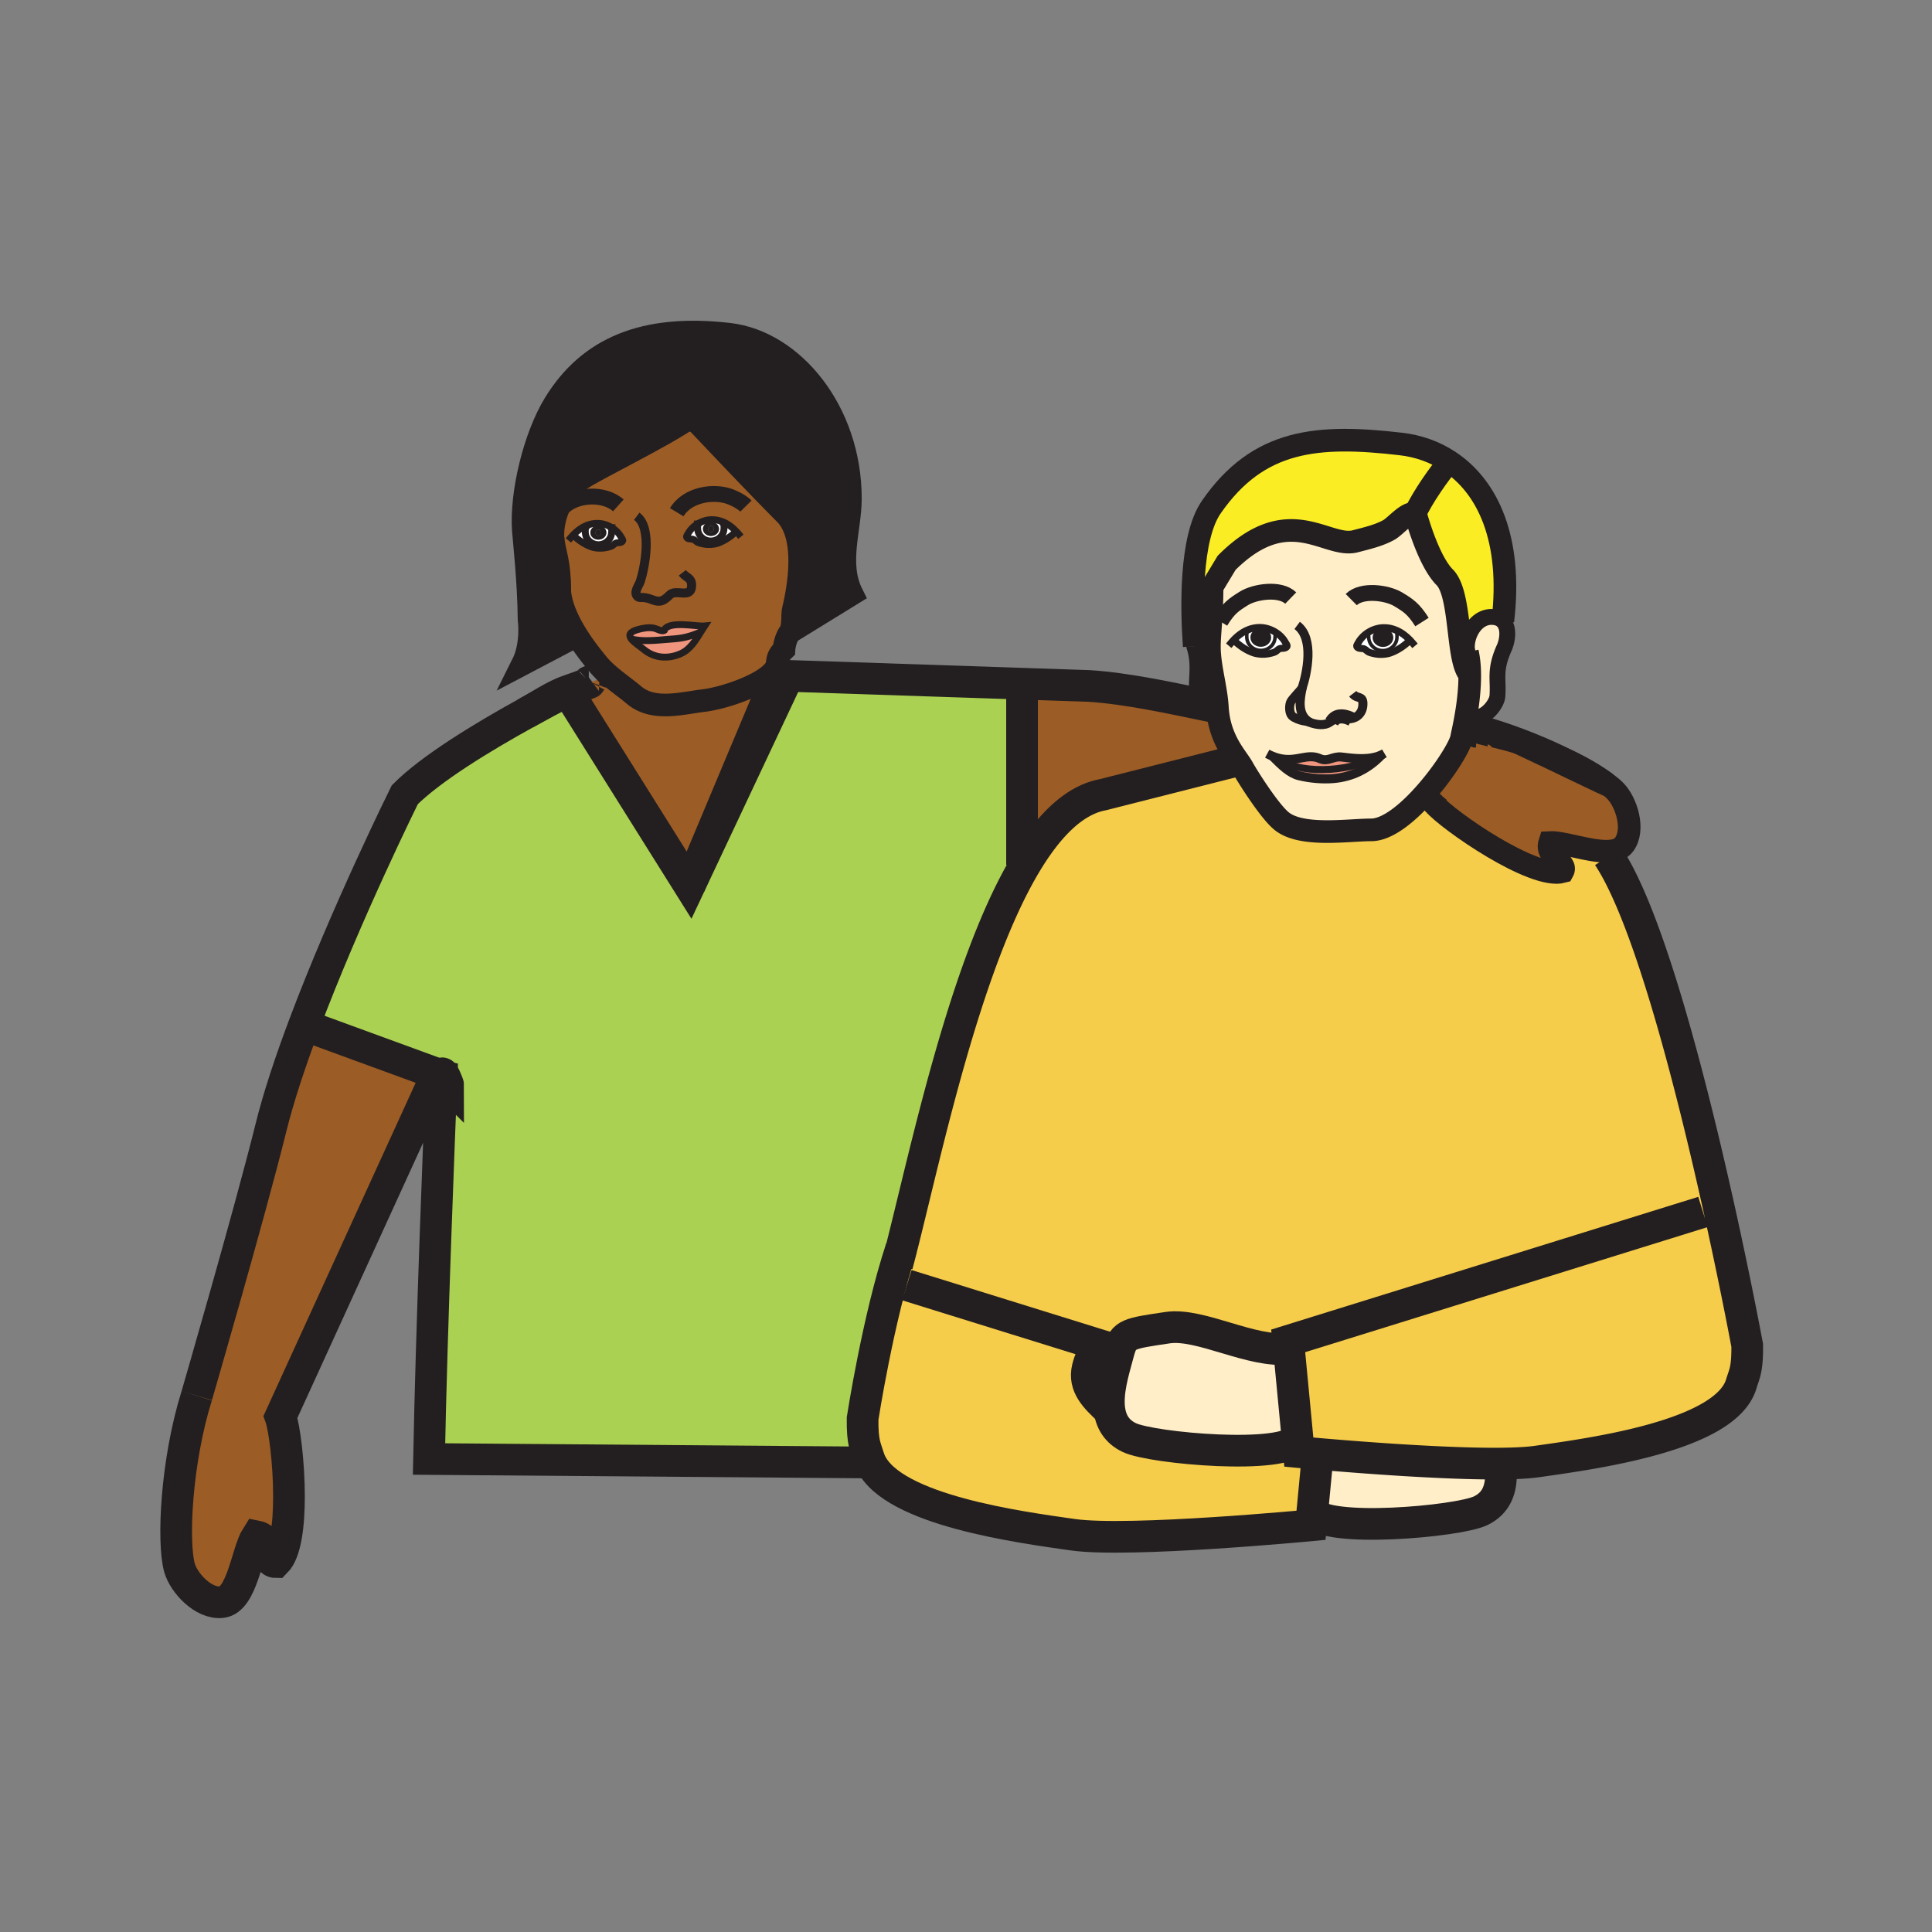 <svg xmlns="http://www.w3.org/2000/svg" width="853.64" height="853.644" viewBox="0 0 853.64 853.644" overflow="visible"><rect x="0" y="0" width="853.64" height="853.644" fill="#808080" stroke="none"/><path d="M488.86 595.25c-3.63.03-6.62 2.39-8.28 9.18-1.97 8.03 3.68 13.28 9.28 18.54l.319-.05c.73 5.13 3.181 9.61 8.83 12.28 10.19 4.81 68.99 9.91 74.3.479l-3.8-39.81c-16.43 2.07-39.109-11.42-53.62-9.25-17.409 2.57-19.33 2.85-21.43 9.97-1.959-.829-3.859-1.349-5.599-1.339zm-90.57-43.63c10.91-42.93 27.89-123.94 54.26-168.87 10.101-17.2 21.57-29.11 34.61-31.58L546 336.25l.77-.57c.931 1.33 1.73 2.48 2.29 3.49 2.171 3.95 11.591 18.88 17.011 23.46 8.71 7.37 29.6 4.04 39.79 4.04 7.08 0 15.939-7.24 23.489-15.72l4.301 4.3c6.02 7.09 43.869 33.51 56.84 29.9 2.5-4.39-7.891-6.26-5.771-12.9 5.63-.31 16.88 3.86 24.95 3.86l.94 2.25c29.69 44.74 61.38 216.08 61.38 216.08.12 10.859-1.28 12.56-2.66 17.14-6.96 22.91-66 30.729-90.311 34.189-4.039.57-9.52.841-15.88.9h-.02c-25.16.24-64-2.85-80.9-4.32l-.3 3.761-2.09 21.92-.57 5.92s-80.24 7.67-105.14 4.17c-23.5-3.34-79.43-10.76-89.44-31.93-.35-.74-.65-1.49-.88-2.261-1.38-4.58-2.78-6.279-2.67-17.14 0 0 6.81-44.18 17.07-75.19l.091.021z" fill="#f6cc4b"/><path d="M652.18 323.29c-.12-.04-.29-.08-.399-.1-.011-.01-.03-.01-.04-.01.01.01.02.01.04.01.05.02.12.04.22.06.05.01.09.02.12.03.019 0 .039.01.059.01zm-18.53 31.96l-4.301-4.3c8.851-9.89 15.95-21.47 16.471-25.16.06-.45.649-2.91 1.34-6.51 2.92.69 5.84 1.48 8.76 2.33 3.561 1.41 8.73 3.72 14.49 6.38 17.85 8.27 41.439 19.98 40.63 19.12 1.04.81 1.91 1.57 2.62 2.29 4.899 4.93 8.84 17.11 3.96 23.74-1.47 2.04-4.021 2.84-7.12 2.95-.27.01-.55.02-.83.02-8.07 0-19.32-4.17-24.95-3.86-2.12 6.64 8.271 8.51 5.771 12.9-12.971 3.61-50.821-22.81-56.841-29.9z" fill="#9c5c25"/><path d="M711.04 347.11c.81.86-22.78-10.85-40.63-19.12 9.54 2.75 17.34 5.75 23.83 8.87 6.49 3.33 11.92 6.6 15.689 9.4.37.27.721.54 1.051.8.02.02.04.03.06.05z" fill="#ffeec8"/><path d="M709.93 346.26c-3.77-2.8-9.199-6.07-15.689-9.4 6.369 3.06 11.469 6.23 15.689 9.4zM694.24 336.86c-6.49-3.12-14.29-6.12-23.83-8.87-5.76-2.66-10.93-4.97-14.49-6.38 13.93 4.06 27.58 9.75 38.32 15.25zM664.02 274.39c2.931 2.9 2.07 8.65.61 11.88-4.49 10.01-2.439 13.7-3.01 21.33-.33 4.26-7.87 13.2-13.71 7.46.82-5.02 1.54-11.18 1.479-17.12-.029-3.42-.33-6.76-1.02-9.77a.357.357 0 0 1-.021-.1c-1.38-6.55 3.771-16.83 12.301-15.34 1.461.25 2.561.84 3.371 1.66z" fill="#ffeec8"/><path d="M648.37 288.17c.689 3.01.99 6.35 1.02 9.77-5.899-5.89-3.54-35.34-11.029-42.84-7.49-7.5-12.851-27.84-12.851-27.84a2.223 2.223 0 0 0-.35-.18c3.1-7.02 11.14-18.51 15.29-23.12l.02-.03c16.79 11.16 27.83 34.13 23.55 70.46-.81-.82-1.909-1.41-3.369-1.66-8.53-1.49-13.681 8.79-12.301 15.34 0 .03.01.07.02.1z" fill="#fbed24"/><path d="M663.18 650.87c.17 6.89-1.84 13.27-9.05 16.68-10.21 4.811-69.01 9.91-74.3.48l2.09-21.92.3-3.761c16.9 1.471 55.74 4.561 80.9 4.32h.02l.04 4.201zM652.18 323.29c-.02 0-.04-.01-.06-.01-.03-.01-.07-.02-.12-.03-.1-.02-.17-.04-.22-.06.11.02.28.06.4.1zM651.74 323.18c.01 0 .029 0 .04.01-.02 0-.03 0-.04-.01zM623.07 282.89c-1.79-1.88-3.86-3.45-6.17-4.43-1.75-.76-3.631-1.17-5.631-1.12-2.319.05-4.67.8-6.68 2.05 0 .01-.01.01-.01.01-1.78 1.1-3.29 2.59-4.28 4.33-.59 1.07-1.399 1.8-.34 2.44.88.56 1.96.16 2.91.61.649.3 1.229 1.03 1.91 1.35.819.37 1.899.59 2.79.78 2.06.42 4.79.29 6.79-.41 3.27-1.17 6.109-3.2 8.569-5.48l.142-.13zm-34.09 35.34c1.899-.95 3.529-.78 6.64-.64.37.02.75.01 1.13-.04-2.44-1.13-5.74-1.84-7.77.68zm-10.08 1c-6.131-3.21-4.42-10.96-3.521-15.38-.01.02-.01.04-.02.06-.25.78-4.66 5.05-5.16 6.45-.69 1.95-.45 4.77.649 5.91.92.94 3.62 1.96 4.771 2.14 1.201.18 1.911.31 3.281.82zm-16.73 14.86c4.16 4.16 7.7 7.67 11.87 8.67 4.81 1.16 10.29 1.66 15.18 1.24 8.09-.7 15.33-4.14 21.351-10.54-.63.31-1.29.56-1.96.77-.011 0-.011.01-.021.01-5.62 1.78-12.12.63-15.899.23-3.91-.42-5.931 2.31-9.48.72-5.56-2.48-10.1 1.56-17.53 0a19.193 19.193 0 0 1-3.511-1.1zm-23.91-17.96c-.17-1.1-.29-2.26-.359-3.46-.391-6.63-2.091-13.28-2.98-19.76-.34-2.4-.56-4.78-.56-7.13 0-6.04 1.18-13.13 1.18-26.44l6.44-10.67c27.569-27.57 44.159-6.15 56.89-9.52 4.91-1.29 10.36-2.51 14.87-5.04 2.89-1.63 8.25-8.29 11.42-7.03.12.05.24.11.35.18 0 0 5.36 20.34 12.851 27.84 7.489 7.5 5.13 36.95 11.029 42.84.061 5.94-.659 12.1-1.479 17.12-.25 1.53-.5 2.95-.75 4.22-.69 3.6-1.28 6.06-1.34 6.51-.521 3.69-7.62 15.27-16.471 25.16-7.55 8.48-16.409 15.72-23.489 15.72-10.19 0-31.08 3.33-39.79-4.04-5.42-4.58-14.84-19.51-17.011-23.46-.56-1.01-1.359-2.16-2.29-3.49-2.971-4.25-7.191-10.34-8.511-19.55zm6.79-33.31l.141.13c2.46 2.28 5.29 4.31 8.579 5.47 1.98.71 4.721.84 6.79.41.881-.18 1.971-.4 2.78-.78.68-.31 1.271-1.05 1.9-1.35.96-.44 2.029-.05 2.92-.6 1.05-.65.26-1.38-.34-2.44-.98-1.74-2.5-3.24-4.28-4.34-2.021-1.25-4.37-2.01-6.68-2.06-2-.04-3.891.37-5.63 1.11-2.32.99-4.4 2.57-6.18 4.45z" fill="#ffeec8"/><path d="M640.47 203.93l-.02.03c-4.15 4.61-12.19 16.1-15.29 23.12-3.17-1.26-8.53 5.4-11.42 7.03-4.51 2.53-9.96 3.75-14.87 5.04-12.73 3.37-29.32-18.05-56.89 9.52l-6.44 10.67c0 13.31-1.18 20.4-1.18 26.44 0 2.35.22 4.73.56 7.13-5.189-5.2-7.14-7.25-7.25-7.36-.01-.01-.01-.01-.01-.02-1.17-16.21-1.96-47.76 7.55-61.49 20.84-30.09 46.93-32.16 83.87-27.85 7.62.89 14.93 3.44 21.39 7.74z" fill="#fbed24"/><path d="M623.07 282.89l-.141.13c-2.46 2.28-5.3 4.31-8.569 5.48-2 .7-4.73.83-6.79.41-.891-.19-1.971-.41-2.79-.78-.681-.32-1.261-1.05-1.91-1.35-.95-.45-2.03-.05-2.91-.61-1.06-.64-.25-1.37.34-2.44.99-1.74 2.5-3.23 4.28-4.33 0 0 .01 0 .01-.01l.3.52c-.38.76-.13.68-.13 1.6 0 3.29 2.78 5.95 6.23 5.95s6.25-2.66 6.25-5.95c0-1.24.109-1.56-.561-2.51l.221-.54c2.31.98 4.38 2.55 6.17 4.43z" fill="#fff"/><path d="M616.68 279c.67.95.561 1.27.561 2.51 0 3.29-2.8 5.95-6.25 5.95s-6.23-2.66-6.23-5.95c0-.92-.25-.84.13-1.6l-.3-.52c2.01-1.25 4.36-2 6.68-2.05 2-.05 3.881.36 5.631 1.12l-.222.54zm-5.62 6.07c2.091 0 3.79-1.5 3.79-3.34 0-1.85-1.699-3.35-3.79-3.35-2.109 0-3.81 1.5-3.81 3.35 0 1.84 1.7 3.34 3.81 3.34z" fill="#fff"/><path d="M614.85 281.73c0 1.84-1.699 3.34-3.79 3.34-2.109 0-3.81-1.5-3.81-3.34 0-1.85 1.7-3.35 3.81-3.35 2.09 0 3.79 1.5 3.79 3.35zm-2.43 0c0-.82-.61-1.48-1.36-1.48-.76 0-1.359.66-1.359 1.48s.6 1.49 1.359 1.49c.75 0 1.36-.67 1.36-1.49z" fill="#231f20"/><path d="M611.06 280.25c.75 0 1.36.66 1.36 1.48s-.61 1.49-1.36 1.49c-.76 0-1.359-.67-1.359-1.49s.599-1.48 1.359-1.48z" fill="#231f20"/><path d="M608.61 334.23c.67-.21 1.33-.46 1.96-.77-6.021 6.4-13.261 9.84-21.351 10.54-4.89.42-10.37-.08-15.18-1.24-4.17-1-7.71-4.51-11.87-8.67 1.24.52 2.41.87 3.51 1.1 6.521 6.52 29.19 6.77 42.91-.95.011 0 .011-.01.021-.01z" fill="#ef947d"/><path d="M592.69 334.47c3.779.4 10.279 1.55 15.899-.23-13.72 7.72-36.39 7.47-42.91.95 7.431 1.56 11.971-2.48 17.53 0 3.551 1.59 5.571-1.14 9.481-.72z" fill="#ef947d"/><path d="M578.9 319.23c-1.37-.51-2.08-.64-3.28-.82-1.15-.18-3.851-1.2-4.771-2.14-1.1-1.14-1.34-3.96-.649-5.91.5-1.4 4.91-5.67 5.16-6.45.01-.02.01-.04.02-.06-.9 4.42-2.61 12.17 3.52 15.38zM494.46 596.59c2.1-7.12 4.021-7.399 21.43-9.97 14.511-2.17 37.19 11.32 53.62 9.25l3.8 39.81c-5.31 9.431-64.109 4.33-74.3-.479-5.649-2.67-8.1-7.15-8.83-12.28-1.08-7.62 1.67-16.689 3.46-23.35.3-1.111.56-2.101.82-2.981z" fill="#ffeec8"/><path d="M567.82 283.66c.6 1.06 1.39 1.79.34 2.44-.891.55-1.96.16-2.92.6-.63.3-1.221 1.04-1.9 1.35-.81.38-1.899.6-2.78.78-2.069.43-4.81.3-6.79-.41-3.289-1.16-6.119-3.19-8.579-5.47l-.141-.13c1.78-1.88 3.86-3.46 6.181-4.45 1.739-.74 3.63-1.15 5.63-1.11 2.31.05 4.659.81 6.68 2.06 1.779 1.1 3.299 2.6 4.279 4.34zm-6.95-2c0-1.85-1.69-3.35-3.8-3.35-2.101 0-3.801 1.5-3.801 3.35 0 1.84 1.7 3.34 3.801 3.34 2.11 0 3.8-1.5 3.8-3.34z" fill="#fff"/><path d="M557.07 278.31c2.109 0 3.8 1.5 3.8 3.35 0 1.84-1.69 3.34-3.8 3.34-2.101 0-3.801-1.5-3.801-3.34.001-1.85 1.701-3.35 3.801-3.35zm1.36 3.35c0-.82-.609-1.49-1.359-1.49-.761 0-1.37.67-1.37 1.49s.609 1.48 1.37 1.48c.749 0 1.359-.66 1.359-1.48z" fill="#231f20"/><path d="M557.07 280.17c.75 0 1.359.67 1.359 1.49s-.609 1.48-1.359 1.48c-.761 0-1.37-.66-1.37-1.48s.61-1.49 1.37-1.49z" fill="#231f20"/><path d="M546.77 335.68l-.77.57-58.84 14.92c-13.04 2.47-24.51 14.38-34.61 31.58l-.97-.57v-79.09l.03-.99 29.56.99c16.6 1 38.21 5.76 50.05 8.21 1.601 2.42 4.05 4.61 7.04 4.83 1.32 9.21 5.54 15.3 8.51 19.55z" fill="#9c5c25"/><path d="M531.22 311.3c-1.14-1.69-1.88-3.48-2.1-4.79-1.061-6.09 1.36-12.33-1.45-20.96.11.11 2.061 2.16 7.25 7.36.89 6.48 2.59 13.13 2.98 19.76.069 1.2.189 2.36.359 3.46-2.989-.22-5.439-2.41-7.039-4.83z" fill="#ffeec8"/><path d="M451.58 382.18l.97.57c-26.37 44.93-43.35 125.94-54.26 168.87l-.09-.021c-10.26 31.011-17.07 75.19-17.07 75.19-.11 10.86 1.29 12.56 2.67 17.14.23.771.53 1.521.88 2.261l-195.12-1.54c1.1-57.5 4.52-143.801 5.52-168.301l2.91 2.891.01.01c0-.01-.01-.03-.02-.05 0-.021-.01-.04-.03-.07-.02-.07-.05-.16-.1-.28-.01-.02-.01-.04-.02-.069-.03-.08-.07-.17-.1-.271-.08-.189-.16-.399-.24-.63l-.15-.36c-.21-.5-.44-1.06-.68-1.579l-.21-.421c-.63-1.239-1.24-1.97-1.32-.399.15-3.53.23-5.47.23-5.47l-2.19 4.8c-3.45-1.26-10.95-4-19.47-7.12l-2.04-.74-1.38-.51c-.68-.25-1.38-.5-2.08-.76l-1.4-.511-1.4-.51-2.1-.77-1.4-.511-1.39-.51c-.23-.08-.46-.17-.69-.25l-1.38-.51c-1.61-.59-3.18-1.16-4.72-1.72l-1.31-.48c-.86-.319-1.7-.63-2.53-.93l-1.23-.45c-8.27-3.02-14.3-5.229-14.3-5.229h-.01c18.6-49.5 44.52-101.8 44.52-101.8 11.56-11.55 33.83-25.15 53.2-35.86 6.75-3.73 13.15-7.11 18.63-9.94l53.95 86.04L348 299.25l.02-.63 103.59 3.48-.03.99v79.09z" fill="#abd153"/><path d="M307.79 186.34c-.48-.51-.91-.97-1.28-1.36-.35-.37-.65-.69-.9-.95-.54-.57-.83-.88-.83-.88l-.11.08c-13.01 9.12-43.44 23.64-49.03 27.74-3.83 2.81-6.88 6.8-8.86 11.28-1.78 4.01-2.71 8.4-2.61 12.69.21 8.5 3.04 11.56 3.04 24.36 0 6.44 2.91 13.31 6.32 19.2.46.8.93 1.57 1.41 2.33l-24.07 12.66c4.44-8.87 2.89-19.83 2.89-19.83-.17-16.86-2.23-35.26-2.52-39.24-1.18-16.53 4.95-41.64 13.86-56.14 15.01-24.45 39.45-34.98 77.11-30.59 27.97 3.26 53.53 33.86 53.53 72.63 0 13.59-6.03 28.61.76 42.15l-27.54 16.96c1.55-2.14 2.67-4.5 3.04-7.18.25-1.75 7.97-29.59-2.65-42.07-.01-.01-.02-.02-.02-.03-.71-1.15-1.54-2.22-2.49-3.17-11.42-11.41-31.48-32.62-39.05-40.64z" fill="#231f20"/><path d="M349.35 230.18c10.62 12.48 2.9 40.32 2.65 42.07-.37 2.68-1.49 5.04-3.04 7.18 1.55-2.14 1.06-6.72 1.43-9.4.24-1.66 7.13-26.57-1.04-39.85z" fill="#ffeec8"/><path d="M325.33 234.8c-1.65-1.76-3.59-3.23-5.74-4.15-1.63-.7-3.39-1.08-5.26-1.04-2.16.05-4.33.75-6.2 1.91h-.01c0 .01-.01.01-.01.01-1.66 1.02-3.07 2.41-3.99 4.04-.56.98-1.29 1.67-.32 2.27.83.52 1.82.15 2.72.56.59.28 1.14.97 1.77 1.26.76.35 1.77.56 2.59.72 1.94.4 4.48.28 6.33-.37 3.05-1.09 5.7-2.98 8-5.1l.12-.11zm-76.94-10.33c1.98-4.48 5.03-8.47 8.86-11.28 5.59-4.1 36.02-18.62 49.03-27.74.19.41.5.68.94.8 4.71 5 28.41 30.14 41.23 42.95.3.3.6.62.88.95 0 .01.01.02.02.03 8.17 13.28 1.28 38.19 1.04 39.85-.37 2.68.12 7.26-1.43 9.4-2.33 3.23-2.57 7.6-2.57 7.6-4.39 4.22-1.7 5.8-4.38 9.21l-.01.01c-5.13 6.53-22.22 12.2-30.89 13.26-9.93 1.21-22.42 4.83-30.96-2.39-3.45-2.91-7.46-5.68-11.04-8.77-1.27-1.1-2.49-2.23-3.61-3.43a30.7 30.7 0 0 1-1.68-1.94c-1.32-1.66-5.2-6.25-8.88-12.15l.2-.11c-3.41-5.89-6.32-12.76-6.32-19.2 0-12.8-2.83-15.86-3.04-24.36-.1-4.29.83-8.68 2.61-12.69zm4.8 11.95l.12.12c2.29 2.11 4.93 4 7.99 5.1 1.85.65 4.39.77 6.33.37.81-.17 1.83-.37 2.59-.72.64-.29 1.18-.98 1.77-1.26.89-.41 1.9-.04 2.72-.56.98-.6.24-1.29-.32-2.27-.92-1.62-2.32-3.01-3.98-4.04 0 0-.01 0-.01-.01h-.01c-1.88-1.16-4.05-1.86-6.21-1.91-1.87-.04-3.63.34-5.26 1.04-2.15.92-4.07 2.38-5.73 4.14zm58.12 40.17c-3.39.34-16.12-2.58-17.94 2.02-1.14.47-3-.75-4.26-1.03-2.38-.56-5.15-.03-7.46.63-3.72 1.08-3.9 2.56-2.73 4.1 1.22 1.6 3.89 3.28 5.6 4.69 4.62 3.82 10.63 4.31 16.25 1.82 4.14-1.82 6.58-5.83 8.91-9.64.54-.88 1.08-1.76 1.63-2.59z" fill="#9c5c25"/><path fill="#a8d7f4" d="M348.02 298.62l-.02.63-43.36 92.13 38.97-92.91z"/><path d="M343.41 296.12l.2 2.35-38.97 92.91-53.95-86.04c8.22-2.9 10.26-3.73 10.37-3.93.01-.01 0-.01 0-.01l8.05-3.05c3.58 3.09 7.59 5.86 11.04 8.77 8.54 7.22 21.03 3.6 30.96 2.39 8.67-1.06 25.76-6.73 30.89-13.26l.01-.01 1.4-.12z" fill="#9c5c25"/><path d="M325.33 234.8l-.12.11c-2.3 2.12-4.95 4.01-8 5.1-1.85.65-4.39.77-6.33.37-.82-.16-1.83-.37-2.59-.72-.63-.29-1.18-.98-1.77-1.26-.9-.41-1.89-.04-2.72-.56-.97-.6-.24-1.29.32-2.27.92-1.63 2.33-3.02 3.99-4.04 0 0 .01 0 .01-.01h.01c1.87-1.16 4.04-1.86 6.2-1.91 1.87-.04 3.63.34 5.26 1.04 2.15.92 4.09 2.39 5.74 4.15zm-7.66-1.1c0-1.72-1.58-3.11-3.54-3.11-1.95 0-3.54 1.39-3.54 3.11s1.59 3.11 3.54 3.11c1.96 0 3.54-1.39 3.54-3.11z" fill="#fff"/><path d="M314.13 230.59c1.96 0 3.54 1.39 3.54 3.11s-1.58 3.11-3.54 3.11c-1.95 0-3.54-1.39-3.54-3.11s1.59-3.11 3.54-3.11zm1.28 3.11c0-.76-.57-1.38-1.28-1.38-.7 0-1.26.62-1.26 1.38 0 .76.56 1.39 1.26 1.39.71 0 1.28-.63 1.28-1.39z" fill="#231f20"/><path d="M314.13 232.32c.71 0 1.28.62 1.28 1.38 0 .76-.57 1.39-1.28 1.39-.7 0-1.26-.63-1.26-1.39 0-.76.56-1.38 1.26-1.38z" fill="#231f20"/><path d="M293.37 278.61c1.82-4.6 14.55-1.68 17.94-2.02-.55.83-1.09 1.71-1.63 2.59-6.5 2.94-10.26 2.97-14.86 3.34-4.57.36-11.34 1.12-15.89-.22l-.01.01c-1.17-1.54-.99-3.02 2.73-4.1 2.31-.66 5.08-1.19 7.46-.63 1.26.28 3.12 1.5 4.26 1.03z" fill="#ef947d"/><path d="M309.68 279.18c-2.33 3.81-4.77 7.82-8.91 9.64-5.62 2.49-11.63 2-16.25-1.82-1.71-1.41-4.38-3.09-5.6-4.69l.01-.01c4.55 1.34 11.32.58 15.89.22 4.6-.37 8.36-.4 14.86-3.34z" fill="#ef947d"/><path d="M274.39 237.2c.56.98 1.3 1.67.32 2.27-.82.52-1.83.15-2.72.56-.59.28-1.13.97-1.77 1.26-.76.35-1.78.55-2.59.72-1.94.4-4.48.28-6.33-.37-3.06-1.1-5.7-2.99-7.99-5.1l-.12-.12c1.66-1.76 3.58-3.22 5.73-4.14 1.63-.7 3.39-1.08 5.26-1.04 2.16.05 4.33.75 6.21 1.91h.01c0 .01.01.01.01.01 1.66 1.03 3.06 2.42 3.98 4.04zm-6.48-1.87c0-1.72-1.58-3.12-3.54-3.12-1.95 0-3.53 1.4-3.53 3.12 0 1.72 1.58 3.11 3.53 3.11 1.96 0 3.54-1.39 3.54-3.11z" fill="#fff"/><path d="M264.37 232.21c1.96 0 3.54 1.4 3.54 3.12 0 1.72-1.58 3.11-3.54 3.11-1.95 0-3.53-1.39-3.53-3.11s1.58-3.12 3.53-3.12zm1.28 3.12c0-.76-.57-1.38-1.28-1.38-.7 0-1.26.62-1.26 1.38 0 .77.56 1.39 1.26 1.39.71 0 1.28-.62 1.28-1.39z" fill="#231f20"/><path d="M264.37 233.95c.71 0 1.28.62 1.28 1.38 0 .77-.57 1.39-1.28 1.39-.7 0-1.26-.62-1.26-1.39 0-.76.56-1.38 1.26-1.38z" fill="#231f20"/><path d="M250.69 305.34l10.37-3.93c-.11.2-2.15 1.03-10.37 3.93zM250.69 305.34c-5.48 2.83-11.88 6.21-18.63 9.94 6.75-3.73 12.81-7.89 18.63-9.94z" fill="#ffeec8"/><path d="M198 479.25l-.01-.01c0-.01-.01-.021-.01-.04.01.02.02.04.02.05z" fill="#a8d7f4"/><path d="M197.98 479.2c0 .02.01.03.01.04l-2.91-2.891c.02-.409.03-.8.05-1.18v-.05c.08-1.57.69-.84 1.32.399l.21.421c.24.52.47 1.079.68 1.579l.15.36c.08.23.16.44.24.63.03.101.06.19.1.271.01.029.01.05.02.069.04.12.08.221.1.28.02.032.03.052.03.072z" fill="#a8d7f4"/><path d="M197.85 478.85c.05.12.08.21.1.28-.02-.06-.06-.16-.1-.28zM197.73 478.51c.03.101.07.19.1.271a1.743 1.743 0 0 1-.1-.271zM197.34 477.52l.15.36-.15-.36zM196.45 475.52l.21.421-.21-.421z" fill="#a8d7f4"/><path d="M195.04 475.14c.04.011.07.021.09.03-.02.38-.03.771-.05 1.18l-1.9-1.899.21.08c.15.06.3.109.43.16l.23.079c.05.021.09.04.13.051l.31.12.09.029.32.12c.02 0 .05.01.07.021l.07.029z" fill="#ffeec8"/><path d="M193.17 474.45l-69.24 151.56c1.72 4.73 3.75 20.33 3.75 35.17 0 12.61-1.46 24.66-5.84 29.03-5.02 0-1.54-9.99-8.4-11.37-4.34 6.76-6.42 28.04-15.45 29.04-8.14.96-16.81-8.52-18.68-15.17-3.18-11.34-1.47-47.03 7.62-76.03 0 0 23.32-80.21 32.8-118.47 3.36-13.56 8.6-29.27 14.61-45.27h.01s6.03 2.21 14.3 5.229l1.23.45c.83.3 1.67.61 2.53.93.44.16.87.32 1.31.48 1.54.56 3.11 1.13 4.72 1.72.45.17.91.34 1.38.51.23.08.46.17.69.25.46.17.93.34 1.39.51.47.171.93.341 1.4.511.7.25 1.41.51 2.1.77.47.17.94.34 1.4.51.47.171.94.341 1.4.511.7.26 1.4.51 2.08.76.47.17.92.34 1.38.51.69.25 1.37.5 2.04.74 8.52 3.119 16.02 5.859 19.47 7.119z" fill="#9c5c25"/><path d="M171.66 466.59l2.04.74c-.67-.24-1.35-.49-2.04-.74zM170.28 466.08l1.38.51c-.46-.17-.91-.34-1.38-.51zM166.8 464.81l1.4.511c-.46-.171-.93-.341-1.4-.511zM165.4 464.3l1.4.51c-.46-.17-.93-.34-1.4-.51zM163.3 463.53l2.1.77c-.69-.26-1.4-.52-2.1-.77zM161.9 463.02l1.4.511c-.47-.171-.93-.341-1.4-.511zM160.51 462.51l1.39.51c-.46-.17-.93-.34-1.39-.51zM158.44 461.75l1.38.51c-.47-.17-.93-.34-1.38-.51zM152.41 459.55l1.31.48c-.44-.16-.87-.32-1.31-.48zM148.65 458.17l1.23.45-1.23-.45z" fill="#ffeec8"/><g fill="none" stroke="#231f20"><path d="M647.16 319.28c2.92.69 5.84 1.48 8.76 2.33 13.93 4.06 27.58 9.75 38.32 15.25 6.49 3.33 11.92 6.6 15.689 9.4" stroke-width="10"/><path d="M652.18 323.29c-.02 0-.04-.01-.06-.01-.03-.01-.07-.02-.12-.03-.1-.02-.17-.04-.22-.06" stroke-width="14"/><path stroke-width="10" d="M629.35 350.95l4.3 4.3"/><path d="M232.06 315.28c6.75-3.73 13.15-7.11 18.63-9.94M195.13 475.12c.15-3.53.23-5.47.23-5.47l-2.19 4.8" stroke-width="14"/><path d="M652 320.25c.86.2 2.2.68 3.92 1.36 3.561 1.41 8.73 3.72 14.49 6.38 17.85 8.27 41.439 19.98 40.63 19.12" stroke-width="10"/><path d="M349.33 230.15c-.28-.33-.58-.65-.88-.95-12.82-12.81-36.52-37.95-41.23-42.95-.54-.57-.83-.88-.83-.88l-.11.08c-13.01 9.12-43.44 23.64-49.03 27.74-3.83 2.81-6.88 6.8-8.86 11.28-1.78 4.01-2.71 8.4-2.61 12.69.21 8.5 3.04 11.56 3.04 24.36 0 6.44 2.91 13.31 6.32 19.2M348.96 279.43c1.55-2.14 2.67-4.5 3.04-7.18.25-1.75 7.97-29.59-2.65-42.07" stroke-width="7"/><path stroke-width="14" d="M304.64 391.38l38.97-92.91M535.68 312.2c-1.25-.24-2.76-.54-4.46-.9-11.84-2.45-33.45-7.21-50.05-8.21l-29.56-.99-103.59-3.48-4.41-.15"/><path d="M636 357.25l-2.35-2c6.02 7.09 43.869 33.51 56.84 29.9 2.5-4.39-7.891-6.26-5.771-12.9 5.63-.31 16.88 3.86 24.95 3.86.28 0 .561-.01.83-.02 3.1-.11 5.65-.91 7.12-2.95 4.88-6.63.939-18.81-3.96-23.74-.71-.72-1.58-1.48-2.62-2.29-.021-.02-.04-.03-.06-.05-.33-.26-.681-.53-1.051-.8-4.22-3.17-9.319-6.34-15.689-9.4-6.49-3.12-14.29-6.12-23.83-8.87-3.26-.95-6.73-1.86-10.41-2.74-.02 0-2.98-2-3-2-.03-.01-2.95.01-3 0-.16-.04-2.25-.06-2.32-.09 0 .01.011.01.03.01.01 0 .021.01.03.01s.029 0 .04.01c.109.02.279.06.54.13 0-.01-.021-.01-.04-.01-.011 0-.021 0-.04-.01-.01 0-.021 0-.04-.01h-.021" stroke-width="10"/><path d="M261.06 301.4c.07-.19-1.86.28-.82-.27-.01.01-.02.01-.03.02-.01.01-.03.02-.06.03-.01 0-.01 0-.02.01-.01 0-.02.01-.03.01-.05.02-.1.05-.1.05M86.93 616.68s23.32-80.21 32.8-118.47c3.36-13.56 8.6-29.27 14.61-45.27 18.6-49.5 44.52-101.8 44.52-101.8 11.56-11.55 33.83-25.15 53.2-35.86 6.75-3.73 12.81-7.89 18.63-9.94 8.22-2.9 10.26-3.73 10.37-3.93" stroke-width="14"/><path d="M193.17 474.45l-69.24 151.56c1.72 4.73 3.75 20.33 3.75 35.17 0 12.61-1.46 24.66-5.84 29.03-5.02 0-1.54-9.99-8.4-11.37-4.34 6.76-6.42 28.04-15.45 29.04-8.14.96-16.81-8.52-18.68-15.17-3.18-11.34-1.47-47.03 7.62-76.03M386.78 646.21l-2.1-.02-195.12-1.54c1.1-57.5 4.52-143.801 5.52-168.301.02-.409.03-.8.05-1.18v-.05c.08-1.57.69-.84 1.32.399l.21.421c.24.52.47 1.079.68 1.579l.15.36c.08.23.16.44.24.63.03.101.07.19.1.271.01.029.01.05.02.069.05.12.08.21.1.28.02.03.03.05.03.07.01.02.02.04.02.05l-.01-.01-2.91-2.891-1.9-1.899" stroke-width="14"/><path d="M134.35 452.94s6.03 2.21 14.3 5.229l1.23.45c.83.3 1.67.61 2.53.93.44.16.87.32 1.31.48 1.54.56 3.11 1.13 4.72 1.72.45.17.91.34 1.38.51.23.08.46.17.69.25.46.17.93.34 1.39.51.47.171.93.341 1.4.511.7.25 1.41.51 2.1.77.47.17.94.34 1.4.51.47.171.94.341 1.4.511.7.26 1.4.51 2.08.76.47.17.92.34 1.38.51.69.25 1.37.5 2.04.74 8.52 3.12 16.02 5.86 19.48 7.12 0 0-.01 0 1.95.72a.465.465 0 0 0-.09-.03l-.07-.029a.17.17 0 0 0-.07-.021l-.32-.12-.09-.029-.31-.12c-.04-.011-.08-.03-.13-.051l-.23-.079c-.13-.051-.28-.101-.43-.16l-.21-.08M250.69 305.34l53.95 86.04L348 299.25M396.37 559c.62-2.31 1.26-4.77 1.92-7.38 10.91-42.93 27.89-123.94 54.26-168.87 10.101-17.2 21.57-29.11 34.61-31.58L546 336.25M752.44 535.5l-183.26 56.96.33 3.41 3.8 39.81.57 5.92s3.13.301 8.34.75c16.9 1.471 55.74 4.561 80.9 4.32h.02c6.36-.06 11.841-.33 15.88-.9 24.311-3.46 83.351-11.279 90.311-34.189 1.38-4.58 2.78-6.28 2.66-17.14 0 0-31.69-171.34-61.38-216.081" stroke-width="14"/><path d="M493.64 599.57c-1.79 6.66-4.54 15.729-3.46 23.35.73 5.13 3.181 9.61 8.83 12.28 10.19 4.81 68.99 9.91 74.3.479M573.31 595.07c-1.22.37-2.489.64-3.8.8-16.43 2.07-39.109-11.42-53.62-9.25-17.409 2.57-19.33 2.85-21.43 9.97-.26.88-.52 1.87-.82 2.98" stroke-width="14"/><path d="M495.27 596.95l-.81-.36c-1.96-.83-3.86-1.35-5.6-1.34-3.63.03-6.62 2.39-8.28 9.18-1.97 8.03 3.68 13.28 9.28 18.54" stroke-width="14"/><path d="M581.92 646.11l-2.09 21.92-.57 5.92s-80.24 7.67-105.14 4.17c-23.5-3.34-79.43-10.76-89.44-31.93-.35-.74-.65-1.49-.88-2.261-1.38-4.58-2.78-6.279-2.67-17.14 0 0 6.81-44.18 17.07-75.19" stroke-width="14"/><path stroke-width="14" d="M400.68 567.84l88.18 27.41 2.92.91M663.18 650.87c.17 6.89-1.84 13.27-9.05 16.68-10.21 4.811-69.01 9.91-74.3.48M451.58 303.09v79.09"/><path d="M570.3 264.24c-4.729-4.57-15.85-2.86-20.689.15-4.54 2.83-6.761 4.33-10.38 10.23M597.04 264.93c4.67-4.63 15.83-3.09 20.71-.15 4.59 2.76 6.81 4.22 10.54 10.07M527.67 285.55c.11.11 2.061 2.16 7.25 7.36" stroke-width="7"/><path d="M664.02 274.43v-.04c4.28-36.33-6.76-59.3-23.55-70.46-6.46-4.3-13.77-6.85-21.39-7.74-36.94-4.31-63.03-2.24-83.87 27.85-9.51 13.73-8.72 45.28-7.55 61.49" stroke-width="10"/><path d="M648.35 288.07a28.8 28.8 0 0 0-.88-2.98" stroke-width="7"/><path d="M649.39 297.94c-5.899-5.89-3.54-35.34-11.029-42.84-7.49-7.5-12.851-27.84-12.851-27.84a2.223 2.223 0 0 0-.35-.18c-3.17-1.26-8.53 5.4-11.42 7.03-4.51 2.53-9.96 3.75-14.87 5.04-12.73 3.37-29.32-18.05-56.89 9.52l-6.44 10.67c0 13.31-1.18 20.4-1.18 26.44 0 2.35.22 4.73.56 7.13.89 6.48 2.59 13.13 2.98 19.76.069 1.2.189 2.36.359 3.46 1.32 9.21 5.54 15.3 8.51 19.55.931 1.33 1.73 2.48 2.29 3.49 2.171 3.95 11.591 18.88 17.011 23.46 8.71 7.37 29.6 4.04 39.79 4.04 7.08 0 15.939-7.24 23.489-15.72 8.851-9.89 15.95-21.47 16.471-25.16.06-.45.649-2.91 1.34-6.51.25-1.27.5-2.69.75-4.22.82-5.02 1.54-11.18 1.48-17.12-.029-3.42-.33-6.76-1.02-9.77" stroke-width="10"/><path d="M624.44 228.86c.189-.55.43-1.15.72-1.78 3.1-7.02 11.14-18.51 15.29-23.12" stroke-width="10"/><path d="M608.61 334.23c.67-.21 1.33-.46 1.96-.77.39-.17.77-.37 1.14-.59M559.91 333.02c.78.42 1.53.78 2.26 1.07 1.24.52 2.41.87 3.51 1.1 7.431 1.56 11.971-2.48 17.53 0 3.55 1.59 5.57-1.14 9.48-.72 3.779.4 10.279 1.55 15.899-.23" stroke-width="4"/><path d="M562.14 334.06l.03.03c4.16 4.16 7.7 7.67 11.87 8.67 4.81 1.16 10.29 1.66 15.18 1.24 8.09-.7 15.33-4.14 21.351-10.54.08-.07.149-.15.22-.22" stroke-width="4"/><path d="M565.68 335.19c6.521 6.52 29.19 6.77 42.91-.95.01 0 .01-.01.021-.01" stroke-width="3.115"/><path d="M648.37 288.2v-.03a.357.357 0 0 1-.021-.1c-1.38-6.55 3.771-16.83 12.301-15.34 1.46.25 2.56.84 3.369 1.66 2.931 2.9 2.07 8.65.61 11.88-4.49 10.01-2.439 13.7-3.01 21.33-.33 4.26-7.87 13.2-13.71 7.46M527.66 285.53c0 .01 0 .01.01.02 2.811 8.63.39 14.87 1.45 20.96.22 1.31.96 3.1 2.1 4.79 1.601 2.42 4.05 4.61 7.04 4.83.16.01.33.02.49.02" stroke-width="7"/><path d="M543.91 284.11a35 35 0 0 1 1.14-1.29c1.78-1.88 3.86-3.46 6.181-4.45 1.739-.74 3.63-1.15 5.63-1.11 2.31.05 4.659.81 6.68 2.06 1.78 1.1 3.3 2.6 4.28 4.34.6 1.06 1.39 1.79.34 2.44-.891.55-1.96.16-2.92.6-.63.3-1.221 1.04-1.9 1.35-.81.38-1.899.6-2.78.78-2.069.43-4.81.3-6.79-.41-3.289-1.16-6.119-3.19-8.579-5.47" stroke-width="3.115" stroke-linecap="square" stroke-miterlimit="10"/><path d="M563.22 279.83c.391.77.15.69.15 1.6 0 3.29-2.8 5.96-6.24 5.96-3.45 0-6.25-2.67-6.25-5.96 0-1.24-.12-1.56.561-2.51" stroke-width="1.557" stroke-linecap="square" stroke-miterlimit="10"/><path d="M560.87 281.66c0 1.84-1.69 3.34-3.8 3.34-2.101 0-3.801-1.5-3.801-3.34 0-1.85 1.7-3.35 3.801-3.35 2.11 0 3.8 1.5 3.8 3.35z" stroke-width="1.557"/><path d="M558.43 281.66c0 .82-.609 1.48-1.359 1.48-.761 0-1.37-.66-1.37-1.48s.609-1.49 1.37-1.49c.749 0 1.359.67 1.359 1.49z" stroke-width="1.557"/><path d="M624.21 284.18c-.37-.44-.75-.88-1.14-1.29-1.79-1.88-3.86-3.45-6.17-4.43-1.75-.76-3.631-1.17-5.631-1.12-2.319.05-4.67.8-6.68 2.05 0 .01-.01.01-.01.01-1.78 1.1-3.29 2.59-4.28 4.33-.59 1.07-1.399 1.8-.34 2.44.88.56 1.96.16 2.91.61.649.3 1.229 1.03 1.91 1.35.819.37 1.899.59 2.79.78 2.06.42 4.79.29 6.79-.41 3.27-1.17 6.109-3.2 8.569-5.48" stroke-width="3.115" stroke-linecap="square" stroke-miterlimit="10"/><path d="M604.89 279.91c-.38.76-.13.68-.13 1.6 0 3.29 2.78 5.95 6.23 5.95s6.25-2.66 6.25-5.95c0-1.24.109-1.56-.561-2.51" stroke-width="1.557" stroke-linecap="square" stroke-miterlimit="10"/><path d="M611.06 285.07c2.091 0 3.79-1.5 3.79-3.34 0-1.85-1.699-3.35-3.79-3.35-2.109 0-3.81 1.5-3.81 3.35 0 1.84 1.7 3.34 3.81 3.34z" stroke-width="1.557"/><path d="M612.42 281.73c0-.82-.61-1.48-1.36-1.48-.76 0-1.359.66-1.359 1.48s.6 1.49 1.359 1.49c.75 0 1.36-.67 1.36-1.49z" stroke-width="1.557"/><path d="M573.14 276.33c7.761 5.82 4.2 21.58 2.24 27.52-.01.02-.01.04-.02.06-.25.78-4.66 5.05-5.16 6.45-.69 1.95-.45 4.77.649 5.91.92.94 3.62 1.96 4.771 2.14 1.2.18 1.91.31 3.28.82 2.63.98 6.35 1.57 8.729-.16.48-.35.92-.62 1.351-.84 1.899-.95 3.529-.78 6.64-.64.37.02.75.01 1.13-.04 2.85-.34 5.58-2.54 5.44-6.89-.11-3.39-2.65-1.74-4.48-4.13" stroke-width="4"/><path d="M575.44 303.54c-.021.1-.04.2-.061.31-.899 4.42-2.61 12.17 3.521 15.38" stroke-width="4"/><path d="M588.42 319.05c.17-.31.36-.58.561-.82 2.029-2.52 5.329-1.81 7.77-.68.17.08.33.16.49.24" stroke-width="6.229"/><path d="M299.02 226.33c4.92-8.19 16.87-9.5 23.71-6.82 3.67 1.43 5.91 3.12 6.87 4.09M273.22 223.3c-6.5-5.8-19.2-4.91-24.83 1.17-.31.31-.58.64-.83.98" stroke-width="7"/><path d="M281.34 228.1c7.14 5.34 3.36 23.42 1.56 28.81-.57 1.72-3.03 4.76-1.3 6.55.84.86 1.91.4 2.96.56 1.09.17 1.74.28 2.99.74 2.42.91 4.18 1.45 6.35-.13 2.36-1.71 2.18-2.92 5.66-2.75 2.93.14 6.16.96 6.02-3.55-.1-3.1-2.43-3.06-4.1-5.24" stroke-width="4"/><path d="M293.16 279.4c.03-.29.1-.55.21-.79 1.82-4.6 14.55-1.68 17.94-2.02-.55.83-1.09 1.71-1.63 2.59-2.33 3.81-4.77 7.82-8.91 9.64-5.62 2.49-11.63 2-16.25-1.82-1.71-1.41-4.38-3.09-5.6-4.69-1.17-1.54-.99-3.02 2.73-4.1 2.31-.66 5.08-1.19 7.46-.63 1.26.28 3.12 1.5 4.26 1.03.19-.08.36-.21.5-.39" stroke-width="3.037"/><path d="M278.93 282.3c4.55 1.34 11.32.58 15.89.22 4.6-.37 8.36-.4 14.86-3.34" stroke-width="3.037"/><path d="M254.94 280.83c-.48-.76-.95-1.53-1.41-2.33-3.41-5.89-6.32-12.76-6.32-19.2 0-12.8-2.83-15.86-3.04-24.36-.1-4.29.83-8.68 2.61-12.69 1.98-4.48 5.03-8.47 8.86-11.28 5.59-4.1 36.02-18.62 49.03-27.74l.11-.08s.29.31.83.88c.25.26.55.58.9.95.37.39.8.85 1.28 1.36 7.57 8.02 27.63 29.23 39.05 40.64.95.95 1.78 2.02 2.49 3.17 0 .01.01.02.02.03 8.17 13.28 1.28 38.19 1.04 39.85-.37 2.68.12 7.26-1.43 9.4-2.33 3.23-2.57 7.6-2.57 7.6-4.39 4.22-1.7 5.8-4.38 9.21l-.01.01c-5.13 6.53-22.22 12.2-30.89 13.26-9.93 1.21-22.42 4.83-30.96-2.39-3.45-2.91-7.46-5.68-11.04-8.77-1.27-1.1-2.49-2.23-3.61-3.43a30.7 30.7 0 0 1-1.68-1.94c-1.32-1.66-5.2-6.25-8.88-12.15z" stroke-width="10"/><path d="M255.14 280.72l-.2.11-24.07 12.66c4.44-8.87 2.89-19.83 2.89-19.83-.17-16.86-2.23-35.26-2.52-39.24-1.18-16.53 4.95-41.64 13.86-56.14 15.01-24.45 39.45-34.98 77.11-30.59 27.97 3.26 53.53 33.86 53.53 72.63 0 13.59-6.03 28.61.76 42.15l-27.54 16.96-.05.03" stroke-width="10"/><path d="M252.12 237.62c.34-.41.69-.81 1.06-1.2h.01c1.66-1.76 3.58-3.22 5.73-4.14 1.63-.7 3.39-1.08 5.26-1.04 2.16.05 4.33.75 6.21 1.91h.01c0 .01.01.01.01.01 1.66 1.03 3.06 2.42 3.98 4.04.56.98 1.3 1.67.32 2.27-.82.52-1.83.15-2.72.56-.59.28-1.13.97-1.77 1.26-.76.35-1.78.55-2.59.72-1.94.4-4.48.28-6.33-.37-3.06-1.1-5.7-2.99-7.99-5.1" stroke-width="3.037" stroke-linecap="square" stroke-miterlimit="10"/><path d="M270.12 233.63c.35.72.12.63.12 1.49 0 3.06-2.6 5.55-5.81 5.55s-5.82-2.49-5.82-5.55c0-1.15-.11-1.45.52-2.33M326.39 235.99c-.34-.41-.69-.81-1.06-1.19-1.65-1.76-3.59-3.23-5.74-4.15-1.63-.7-3.39-1.08-5.26-1.04-2.16.05-4.33.75-6.2 1.91h-.01c0 .01-.01.01-.01.01-1.66 1.02-3.07 2.41-3.99 4.04-.56.98-1.29 1.67-.32 2.27.83.52 1.82.15 2.72.56.59.28 1.14.97 1.77 1.26.76.35 1.77.56 2.59.72 1.94.4 4.48.28 6.33-.37 3.05-1.09 5.7-2.98 8-5.1" stroke-width="3.037" stroke-linecap="square" stroke-miterlimit="10"/><path d="M308.4 232c-.37.72-.14.64-.14 1.49 0 3.06 2.61 5.55 5.82 5.55s5.81-2.49 5.81-5.55c0-1.15.11-1.45-.51-2.33" stroke-width="3.037" stroke-linecap="square" stroke-miterlimit="10"/><path d="M307.91 186.34h-.12c-.21 0-.4-.03-.57-.09-.44-.12-.75-.39-.94-.8a.774.774 0 0 1-.07-.16c.1-.1.21-.21.3-.31 3.8-3.91 5.69-9.9 6.86-15.02" stroke-width="10"/></g><path fill="none" d="M0 3.25h850.394v850.394H0z"/></svg>